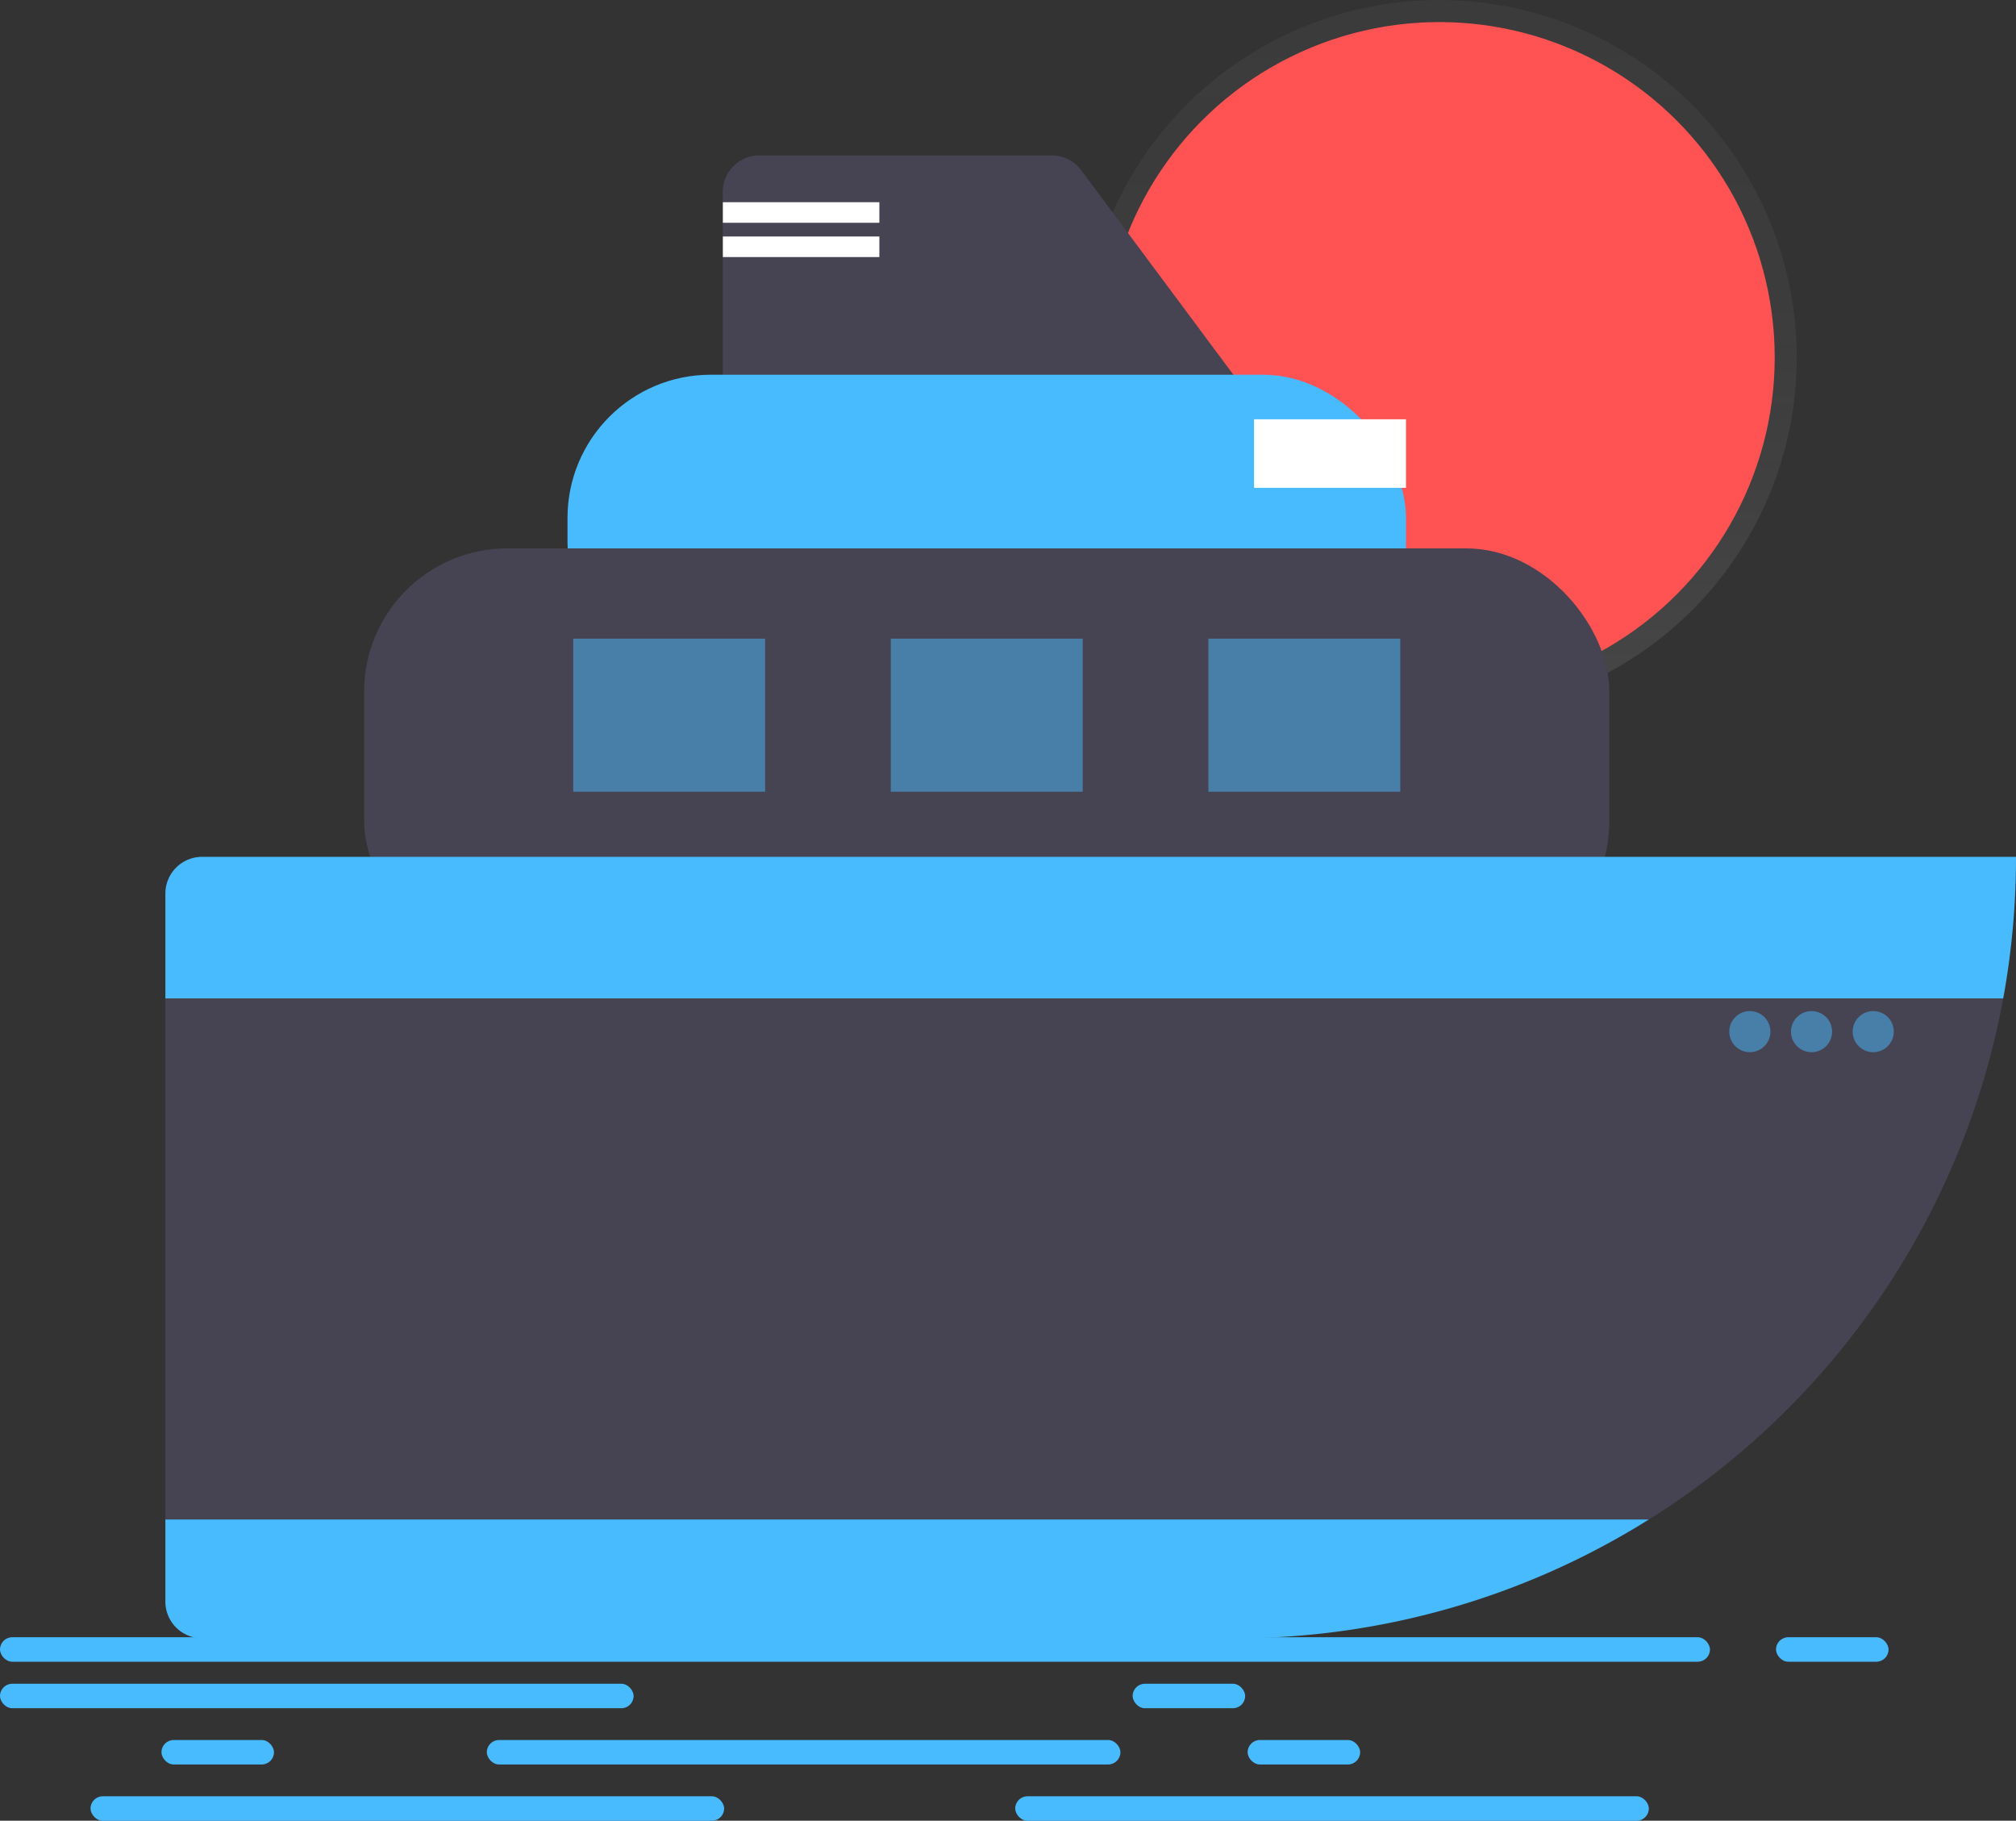 <svg id="undraw_Yacht_2wyo-2" xmlns="http://www.w3.org/2000/svg" xmlns:xlink="http://www.w3.org/1999/xlink" width="226.091" height="204.178" viewBox="0 0 226.091 204.178">
  <rect x="0" y="0" width="226.091" height="204.178" fill="#333333" stroke="none"/>
  <defs>
    <linearGradient id="linear-gradient" x1="0.5" y1="1" x2="0.5" gradientUnits="objectBoundingBox">
      <stop offset="0" stop-color="gray" stop-opacity="0.251"/>
      <stop offset="0.54" stop-color="gray" stop-opacity="0.122"/>
      <stop offset="1" stop-color="gray" stop-opacity="0.102"/>
    </linearGradient>
  </defs>
  <circle id="Ellipse_176" data-name="Ellipse 176" cx="40.087" cy="40.087" r="40.087" transform="translate(121.332 0)" fill="url(#linear-gradient)"/>
  <circle id="Ellipse_177" data-name="Ellipse 177" cx="37.612" cy="37.612" r="37.612" transform="translate(123.807 2.475)" fill="#ff5252"/>
  <path id="Path_871" data-name="Path 871" d="M530.511,152.623H479.265a4.115,4.115,0,0,1-4.115-4.115V123.685a4.115,4.115,0,0,1,4.115-4.115h32.774a4.118,4.118,0,0,1,3.3,1.648l18.471,24.823a4.115,4.115,0,0,1-3.3,6.583Z" transform="translate(-394.095 -102.146)" fill="#464353"/>
  <rect id="Rectangle_670" data-name="Rectangle 670" width="94.036" height="34.847" rx="16.06" transform="translate(63.645 42.021)" fill="#48bbff"/>
  <rect id="Rectangle_671" data-name="Rectangle 671" width="139.645" height="46.634" rx="16.06" transform="translate(40.84 61.495)" fill="#464353"/>
  <rect id="Rectangle_672" data-name="Rectangle 672" width="191.769" height="2.744" rx="1.372" transform="translate(0 183.6)" fill="#48bbff"/>
  <rect id="Rectangle_673" data-name="Rectangle 673" width="71.057" height="2.744" rx="1.372" transform="translate(0 188.815)" fill="#48bbff"/>
  <rect id="Rectangle_674" data-name="Rectangle 674" width="71.057" height="2.744" rx="1.372" transform="translate(54.595 195.123)" fill="#48bbff"/>
  <rect id="Rectangle_675" data-name="Rectangle 675" width="71.057" height="2.744" rx="1.372" transform="translate(113.855 201.434)" fill="#48bbff"/>
  <rect id="Rectangle_676" data-name="Rectangle 676" width="12.619" height="2.744" rx="1.372" transform="translate(199.177 183.6)" fill="#48bbff"/>
  <rect id="Rectangle_677" data-name="Rectangle 677" width="12.619" height="2.744" rx="1.372" transform="translate(127.023 188.815)" fill="#48bbff"/>
  <rect id="Rectangle_678" data-name="Rectangle 678" width="12.619" height="2.744" rx="1.372" transform="translate(18.108 195.123)" fill="#48bbff"/>
  <rect id="Rectangle_679" data-name="Rectangle 679" width="12.619" height="2.744" rx="1.372" transform="translate(139.919 195.123)" fill="#48bbff"/>
  <rect id="Rectangle_680" data-name="Rectangle 680" width="71.057" height="2.744" rx="1.372" transform="translate(10.152 201.434)" fill="#48bbff"/>
  <path id="Path_872" data-name="Path 872" d="M438.735,426.57H235.308a4.118,4.118,0,0,0-4.118,4.115v11.771H437.3A87.961,87.961,0,0,0,438.735,426.57Z" transform="translate(-212.644 -330.484)" fill="#48bbff"/>
  <path id="Path_873" data-name="Path 873" d="M437.3,488.57H231.19v58.42H397.567A87.681,87.681,0,0,0,437.3,488.57Z" transform="translate(-212.644 -376.598)" fill="#464353"/>
  <path id="Path_874" data-name="Path 874" d="M231.19,716.57v9.209a4.118,4.118,0,0,0,4.118,4.115H351.1a87.2,87.2,0,0,0,46.462-13.324Z" transform="translate(-212.644 -546.178)" fill="#48bbff"/>
  <rect id="Rectangle_681" data-name="Rectangle 681" width="17.039" height="7.687" transform="translate(140.641 47.018)" fill="#fff"/>
  <g id="Group_975" data-name="Group 975" transform="translate(64.285 71.616)" opacity="0.5">
    <rect id="Rectangle_682" data-name="Rectangle 682" width="21.523" height="17.167" fill="#48bbff"/>
    <rect id="Rectangle_683" data-name="Rectangle 683" width="21.523" height="17.167" transform="translate(35.616)" fill="#48bbff"/>
    <rect id="Rectangle_684" data-name="Rectangle 684" width="21.523" height="17.167" transform="translate(71.232)" fill="#48bbff"/>
  </g>
  <g id="Group_976" data-name="Group 976" transform="translate(193.937 113.381)" opacity="0.5">
    <circle id="Ellipse_178" data-name="Ellipse 178" cx="2.306" cy="2.306" r="2.306" fill="#48bbff"/>
    <circle id="Ellipse_179" data-name="Ellipse 179" cx="2.306" cy="2.306" r="2.306" transform="translate(6.918)" fill="#48bbff"/>
    <circle id="Ellipse_180" data-name="Ellipse 180" cx="2.306" cy="2.306" r="2.306" transform="translate(13.836)" fill="#48bbff"/>
  </g>
  <rect id="Rectangle_685" data-name="Rectangle 685" width="17.552" height="2.306" transform="translate(81.068 22.676)" fill="#fff"/>
  <rect id="Rectangle_686" data-name="Rectangle 686" width="17.552" height="2.306" transform="translate(81.068 26.52)" fill="#fff"/>
</svg>
